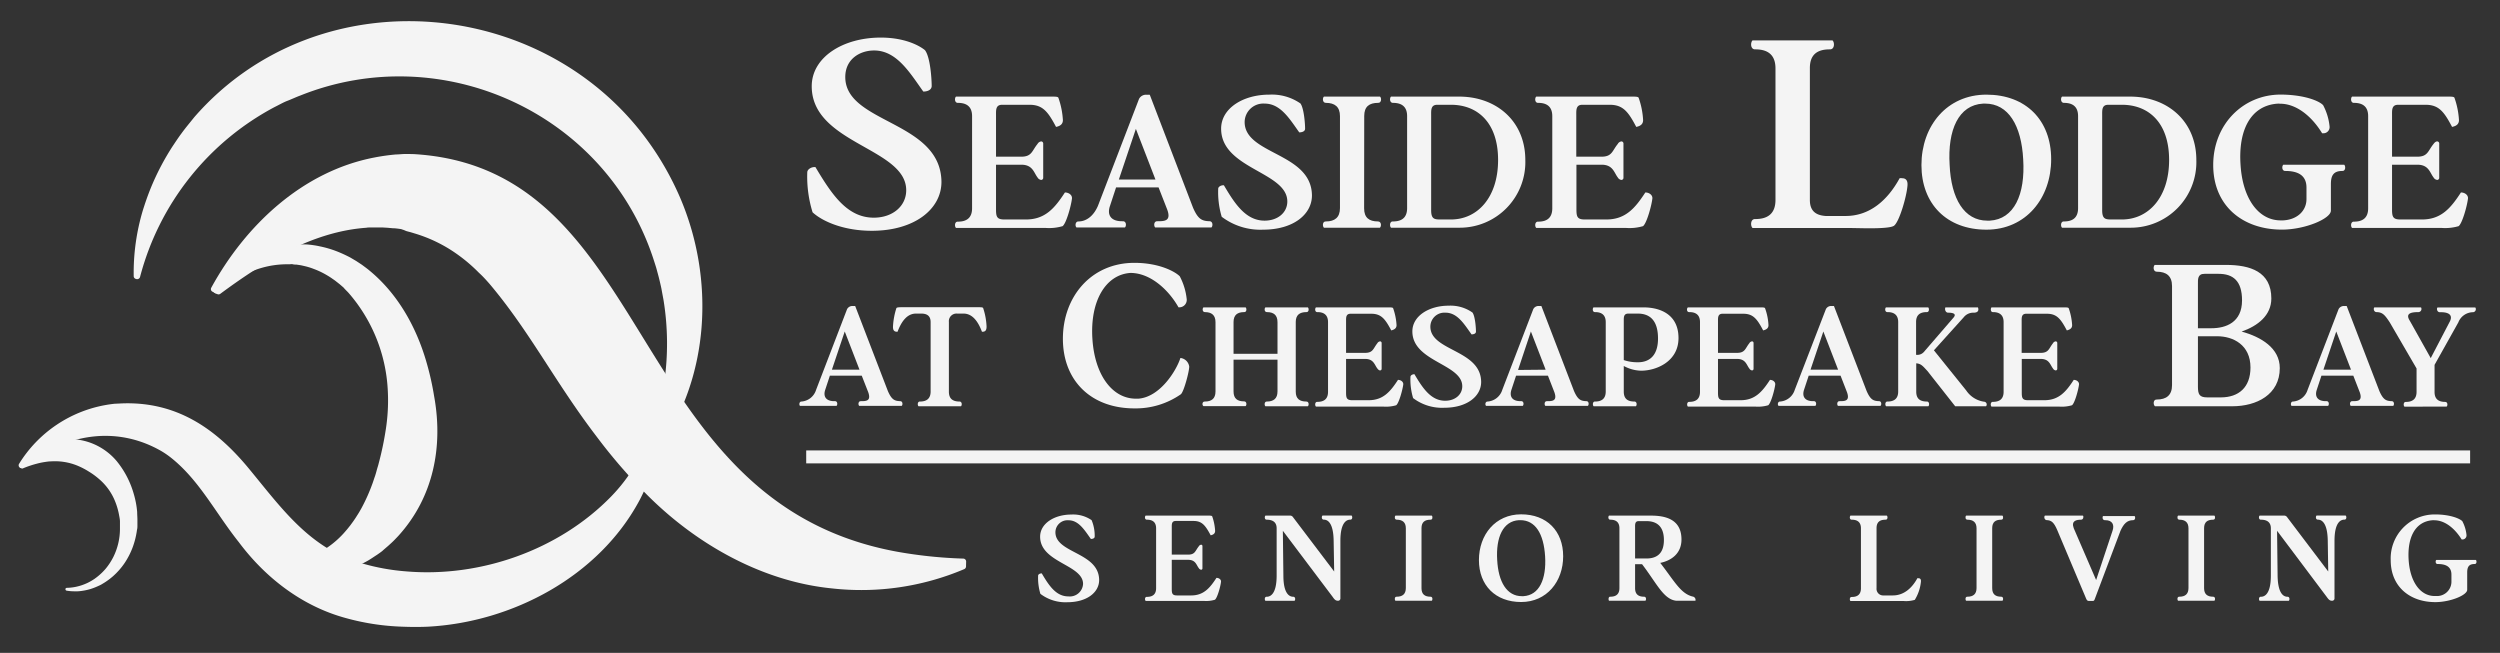 <svg id="Outlined" xmlns="http://www.w3.org/2000/svg" viewBox="0 0 471 123"><rect x="0" y="0" width="471" height="123" fill="#333333" stroke="none"/><defs><style>.cls-1{fill:#f4f4f4;}</style></defs><path class="cls-1" d="M3.8,88.09a.29.29,0,0,1,0-.32A10.24,10.24,0,0,1,8.7,83.58a11.23,11.23,0,0,1,3.47-.83,11.94,11.94,0,0,1,3.66.3A11.66,11.66,0,0,1,22,86.89a17.18,17.18,0,0,1,3.21,6.2,16.77,16.77,0,0,1,.63,3.35c0,.56.06,1.13.05,1.69,0,.28,0,.56,0,.84s0,.56-.08.85a15.28,15.28,0,0,1-.81,3.28,14.26,14.26,0,0,1-1.54,3,13.29,13.29,0,0,1-2.19,2.48,12.5,12.5,0,0,1-1.31,1c-.22.16-.46.29-.7.44s-.47.26-.72.37a11.66,11.66,0,0,1-1.52.59,10.73,10.73,0,0,1-1.57.34,7,7,0,0,1-.79.08h0a7,7,0,0,1-.79,0,8.31,8.31,0,0,1-1.32-.12.27.27,0,0,1-.22-.29h0a.25.25,0,0,1,.26-.24,9.43,9.43,0,0,0,2.65-.44,10.23,10.23,0,0,0,1.33-.53,10.7,10.7,0,0,0,1.23-.72,11.3,11.3,0,0,0,2.08-1.88,11.69,11.69,0,0,0,1.51-2.32,11.94,11.94,0,0,0,1.21-5.25c0-.22,0-.44,0-.67s0-.45,0-.68c0-.45-.11-.9-.19-1.34a12.94,12.94,0,0,0-.76-2.55,10.76,10.76,0,0,0-3-4.13,14.16,14.16,0,0,0-2-1.45,14,14,0,0,0-2.11-1.08,11.13,11.13,0,0,0-4.87-.79c-.44,0-.89.07-1.34.14a13.19,13.19,0,0,0-1.36.29,19.08,19.08,0,0,0-2.67.9.27.27,0,0,1-.3-.07Z"/><path class="cls-1" d="M25.61,52.55a.54.54,0,0,1-.42-.51A40.94,40.94,0,0,1,26.9,39.67c.44-1.41.92-2.8,1.47-4.16a47.56,47.56,0,0,1,4.14-7.94c.56-.83,1.11-1.68,1.72-2.49.72-1,1.58-2,2.37-3,23.5-27,67.69-23,87.06,6.81a56.16,56.16,0,0,1,4.47,8.34c6.58,15.37,5.6,33.88-4.17,47.49-.29.39-.57.77-.87,1.14-.48.65-1,1.25-1.56,1.85a.55.55,0,0,1-.65.12.56.56,0,0,1-.35-.77A51.09,51.09,0,0,0,125,56.48c-.08-.44-.29-1.54-.37-2s-.34-1.52-.44-1.94-.4-1.51-.51-1.92-.47-1.49-.6-1.9C114.05,21.29,83.3,7.29,56.57,18c-.72.26-1.72.73-2.44,1s-1.58.77-2.38,1.16a50.81,50.81,0,0,0-25.36,32A.57.57,0,0,1,25.61,52.55Z"/><path class="cls-1" d="M55.8,106.06a.53.53,0,0,1,.41-.46,17.12,17.12,0,0,0,8.95-5.6c.29-.32.55-.67.82-1l.57-.78c.12-.17.43-.62.54-.8.2-.33.5-.77.68-1.1l.32-.56a34.28,34.28,0,0,0,2.1-4.71c.13-.35.29-.87.42-1.23s.26-.82.37-1.24.26-.83.36-1.26a59.48,59.48,0,0,0,1.35-6.45A35.41,35.41,0,0,0,73,72.64a30.16,30.16,0,0,0-7.33-17.46c-.26-.29-.67-.66-.94-1L64,53.55l-.79-.62c-.18-.14-.36-.26-.55-.39a13.3,13.3,0,0,0-1.12-.72,14.87,14.87,0,0,0-2.42-1.15,12.21,12.21,0,0,0-1.93-.58c-.22-.05-.44-.11-.67-.14l-.67-.1c-.22,0-.45,0-.68-.06s-.45,0-.68,0h-.69A17.53,17.53,0,0,0,45.6,52a22,22,0,0,0-2.51,1.58c-.36.26-.85.64-1.19.92s-.92,1.13-1.5.66a.54.54,0,0,1-.07-.73,21.25,21.25,0,0,1,13.11-8.2l.84-.11c.28,0,.57,0,.85-.07s.58,0,.86,0h.86c.29,0,.58,0,.87,0a17.11,17.11,0,0,1,2.57.37,19.48,19.48,0,0,1,3.34,1A25.36,25.36,0,0,1,66,48.52l1.12.66,1.09.72c.4.31,1,.73,1.37,1.05,5.32,4.36,8.8,10.57,10.71,17.09a53.54,53.54,0,0,1,1.5,6.61c1.72,9.45-.1,19-6.74,26.31-.42.44-.82.88-1.27,1.29l-.67.61c-.24.21-.8.68-1,.87s-.74.56-1.1.81c-.52.33-1,.67-1.55,1A16.32,16.32,0,0,1,59,107.66a12,12,0,0,1-2.88-.83.55.55,0,0,1-.33-.57Z"/><path class="cls-1" d="M4.39,88.09a.54.54,0,0,1-.8-.7A24.13,24.13,0,0,1,20.11,76.27c.39-.07,1-.15,1.43-.2L23,76c10.24-.37,17.62,4.71,23.82,12.2s11.5,15.14,21.35,17.93a40.7,40.7,0,0,0,8.38,1.52c13.92,1.18,28.73-4,38.57-14.09a31.72,31.72,0,0,0,7.76-13.33.54.54,0,0,1,1.06.12,25.49,25.49,0,0,1-.71,6.77A30.2,30.2,0,0,1,121,93.23c-.19.39-.38.78-.59,1.16-7.68,14.23-23.9,22.85-39.85,23.68-1.56.07-3.11.06-4.67,0a45.21,45.21,0,0,1-10.82-1.65C56.89,114.18,50,108.84,45,102.15c-4.41-5.53-7.49-11.77-12.89-16a16.61,16.61,0,0,0-1.65-1.13C21.79,80,12,81.79,4.39,88.09Z"/><path class="cls-1" d="M182,106.72a.55.55,0,0,1-.33.5,49.67,49.67,0,0,1-24.89,3.64c-13.16-1.3-25.51-8.28-34.8-17.56a102.35,102.35,0,0,1-9.54-11C104.69,72.17,100,62.79,92.54,53.85l-.32-.38c-.63-.72-1.29-1.45-2-2.09a30.36,30.36,0,0,0-4-3.42,27.18,27.18,0,0,0-8.17-4c-.33-.1-.66-.21-1-.29l-.48-.13c-.19-.06-.41-.19-.6-.24l-.41-.14C75.11,43.1,74.53,43,74,43l-1-.09-1-.06H71c-.34,0-.68,0-1,0s-.69,0-1,.06c-10.12.73-19.24,6.34-27.53,12.47a.55.55,0,0,1-.59,0L40,54.94a.54.54,0,0,1-.2-.73C46.25,42.43,57,32.27,70.55,29.67a39.26,39.26,0,0,1,4.06-.57c.63,0,1.28-.11,1.92-.08l.76,0c.72,0,1.51.07,2.22.13,44.54,4.06,38.6,66.92,91.27,75.09a85.44,85.44,0,0,0,10.71,1,.55.55,0,0,1,.53.54Z"/><path class="cls-1" d="M174.26,9.45c1,1.27,1.27,5.38,1.27,6.8-.06.79-.95,1-1.58,1-2.53-3.53-5-7.74-9.27-7.74-2.69,0-5.43,1.63-5.43,5,0,8.79,18,8.21,18.12,19.75,0,5.16-5.11,9.22-13.12,9.22-5.26,0-9.27-1.74-11.16-3.48a22.79,22.79,0,0,1-1-7.53c0-.53.68-1,1.42-1h.11c3,5,5.9,9.54,11,9.54,3.53,0,6.11-2.16,6.11-5.17,0-8-17.8-8.74-17.8-19.59,0-5.48,5.9-9.17,13-9.17C170.31,7.08,173.1,8.5,174.26,9.45Z"/><path class="cls-1" d="M180.11,18.2h17.78c1,0,1.4,0,1.51.22a15.2,15.2,0,0,1,.85,4.2c0,.7-.41,1.11-1.29,1.29-1.52-2.87-2.51-4.17-5-4.17h-5.16c-1.22,0-1.15,1-1.15,1.92v7.86h4.76c2,0,2-1.11,3.06-2.4a.92.92,0,0,1,.7-.48.4.4,0,0,1,.37.37v6.53a.4.4,0,0,1-.37.36.93.93,0,0,1-.7-.47c-.7-.89-.89-2.4-3.06-2.4h-4.76v8.41c0,1.36.15,1.91,1.55,1.91h4.09c3.62,0,5.42-2.14,7.34-5.09.7,0,1.37.45,1.33,1.11-.15,1.37-1.07,4.72-1.77,5.24a9.07,9.07,0,0,1-3.25.33c-1,0-2.13,0-3.17,0H180.11c-.29-.26-.29-1.22.37-1.18,1.66,0,2.66-.74,2.66-2.51V21.88c0-1.77-1-2.5-2.66-2.5C179.82,19.41,179.82,18.45,180.11,18.2Z"/><path class="cls-1" d="M203.19,41.72c1.29,0,2.73-.81,3.65-2.91l7.75-20.17a1.48,1.48,0,0,1,1.51-.78,2.15,2.15,0,0,1,.52,0l8.15,21.28c.92,2.1,1.62,2.5,3.09,2.54.67,0,.67.92.37,1.18H217.65c-.3-.26-.3-1.18.37-1.18,1.36,0,2.69,0,1.88-2.21l-1.63-4.17h-8l-1.14,3.47c-.59,1.69.11,2.91,2.25,2.91h.18c.67,0,.67.92.37,1.18h-9.11C202.53,42.64,202.53,41.72,203.19,41.72Zm14.5-7.89L214,24.28l-3.21,9.55Z"/><path class="cls-1" d="M245,19.49c.66.88.88,3.76.88,4.75,0,.56-.66.7-1.1.7-1.77-2.47-3.51-5.42-6.49-5.42a3.52,3.52,0,0,0-3.8,3.47c0,6.16,12.61,5.75,12.68,13.83,0,3.61-3.57,6.45-9.18,6.45a12.05,12.05,0,0,1-7.82-2.43,16.28,16.28,0,0,1-.66-5.28c0-.36.48-.66,1-.66h.07c2.06,3.5,4.13,6.67,7.67,6.67,2.47,0,4.28-1.51,4.28-3.61,0-5.6-12.47-6.12-12.47-13.72,0-3.83,4.13-6.41,9.07-6.41A9.45,9.45,0,0,1,245,19.49Z"/><path class="cls-1" d="M257,39.25c0,1.77.95,2.47,2.61,2.47.67,0,.67.92.37,1.18H249.43c-.3-.26-.3-1.22.37-1.18,1.65,0,2.65-.74,2.65-2.51V21.88c0-1.77-1-2.5-2.65-2.5-.67,0-.67-.93-.37-1.18H260c.3.25.3,1.21-.37,1.18-1.66,0-2.61.7-2.61,2.47Z"/><path class="cls-1" d="M265.1,39.21V21.88c0-1.77-1-2.5-2.66-2.5-.66,0-.66-.93-.37-1.18H274.9c7,0,12.47,4.61,12.47,11.94A12.36,12.36,0,0,1,274.9,42.9H262.07c-.29-.26-.29-1.22.37-1.18C264.1,41.72,265.1,41,265.1,39.21Zm4.53.41c0,1.59.59,1.7,1.51,1.73h2.22c5,0,8.88-4.16,8.88-11.21s-3.87-10.4-8.88-10.4l-2.58,0c-1.22,0-1.15,1-1.15,1.92Z"/><path class="cls-1" d="M289.43,18.2H307.2c1,0,1.4,0,1.52.22a14.84,14.84,0,0,1,.84,4.2c0,.7-.4,1.11-1.29,1.29-1.51-2.87-2.5-4.17-5-4.17h-5.16c-1.21,0-1.14,1-1.14,1.92v7.86h4.76c2,0,2-1.11,3.06-2.4a.9.9,0,0,1,.7-.48.4.4,0,0,1,.37.37v6.53a.4.4,0,0,1-.37.36.9.9,0,0,1-.7-.47c-.7-.89-.89-2.4-3.06-2.4H297v8.41c0,1.36.15,1.91,1.55,1.91h4.09c3.61,0,5.42-2.14,7.34-5.09.7,0,1.36.45,1.33,1.11-.15,1.37-1.07,4.72-1.77,5.24a9.07,9.07,0,0,1-3.25.33c-1,0-2.14,0-3.17,0H289.43c-.3-.26-.3-1.22.37-1.18,1.66,0,2.65-.74,2.65-2.51V21.88c0-1.77-1-2.5-2.65-2.5C289.13,19.41,289.13,18.45,289.43,18.2Z"/><path class="cls-1" d="M330.18,7.61h15.06c.43.37.43,1.74-.52,1.69-2.37,0-3.74,1-3.74,3.52V37.69c0,2.42,1.58,2.89,2.95,3h3.79c4.53,0,7.9-2.95,10.17-7.11a1.48,1.48,0,0,1,.47,0c.74,0,1.11.47,1,1.47-.16,2-1.53,6.74-2.53,7.48-.52.37-2.42.48-4.63.48-1.48,0-3.06-.06-4.53-.06H330.18c-.42-.37-.42-1.74.53-1.68,2.37,0,3.79-1.06,3.79-3.59V12.88c0-2.53-1.42-3.58-3.79-3.58C329.76,9.35,329.76,8,330.18,7.61Z"/><path class="cls-1" d="M362,31.1c0-7.37,4.79-13.27,12.24-13.27s12.2,4.83,12.2,12.17-4.75,13.27-12.2,13.27S362,38.44,362,31.1Zm12.46,10.47h.4c4.61-.25,6.72-4.94,6.31-11.54-.33-6.38-2.8-10.51-7.15-10.51h-.41c-4.61.26-6.71,4.94-6.3,11.55C367.59,37.44,370.06,41.57,374.41,41.57Z"/><path class="cls-1" d="M391.51,39.21V21.88c0-1.77-1-2.5-2.65-2.5-.66,0-.66-.93-.37-1.18h12.83c7,0,12.47,4.61,12.47,11.94A12.36,12.36,0,0,1,401.32,42.9H388.49c-.29-.26-.29-1.22.37-1.18C390.52,41.72,391.51,41,391.51,39.21Zm4.54.41c0,1.59.59,1.7,1.51,1.73h2.21c5,0,8.89-4.16,8.89-11.21s-3.87-10.4-8.89-10.4l-2.58,0c-1.21,0-1.14,1-1.14,1.92Z"/><path class="cls-1" d="M437.68,19.82a10.77,10.77,0,0,1,1.21,4,1.16,1.16,0,0,1-1.18,1.29c-.07,0-.14,0-.22,0-2-3.28-4.9-5.57-7.92-5.57a3.28,3.28,0,0,0-.63,0c-4.91.44-7.27,4.94-6.82,11.54.4,6.31,3.35,10.44,7.56,10.44h.48c2.72-.15,4.38-1.88,4.38-4V35.34c0-2.5-1.88-3.13-4-3.13-.66,0-.66-.92-.36-1.18h11.46c.3.26.3,1.22-.37,1.18-1.65,0-2.13.88-2.13,2.47v5c0,1.52-4.87,3.58-9.22,3.58-7.38,0-12.95-4.46-12.95-12.17s5.68-13.27,12.69-13.27C434.06,17.83,436.94,19,437.68,19.82Z"/><path class="cls-1" d="M443.13,18.2h17.78c1,0,1.4,0,1.51.22a15.2,15.2,0,0,1,.85,4.2c0,.7-.41,1.11-1.3,1.29-1.51-2.87-2.5-4.17-5-4.17h-5.17c-1.21,0-1.14,1-1.14,1.92v7.86h4.76c2,0,2-1.11,3.06-2.4.26-.37.51-.48.7-.48a.4.4,0,0,1,.37.37v6.53a.4.4,0,0,1-.37.36.92.92,0,0,1-.7-.47c-.7-.89-.89-2.4-3.06-2.4h-4.76v8.41c0,1.36.15,1.91,1.55,1.91h4.09c3.62,0,5.42-2.14,7.34-5.09.7,0,1.36.45,1.33,1.11-.15,1.37-1.07,4.72-1.77,5.24a9.07,9.07,0,0,1-3.25.33c-1,0-2.14,0-3.17,0H443.13c-.29-.26-.29-1.22.37-1.18,1.66,0,2.66-.74,2.66-2.51V21.88c0-1.77-1-2.5-2.66-2.5C442.84,19.41,442.84,18.45,443.13,18.2Z"/><path class="cls-1" d="M151,75.65a3.12,3.12,0,0,0,2.75-2.2l5.84-15.21a1.13,1.13,0,0,1,1.14-.58,1.58,1.58,0,0,1,.39,0l6.15,16c.69,1.59,1.22,1.89,2.33,1.92.5,0,.5.7.28.89h-8c-.22-.19-.22-.89.28-.89,1,0,2,0,1.42-1.67l-1.23-3.14h-6l-.86,2.61c-.45,1.28.08,2.2,1.69,2.2h.14c.5,0,.5.7.28.89h-6.87C150.53,76.35,150.53,75.65,151,75.65Zm10.93-6-2.78-7.2-2.42,7.2Z"/><path class="cls-1" d="M169,62.5c-.62,0-.78-.39-.76-1a13.64,13.64,0,0,1,.64-3.45c.09-.14.37-.17,1.14-.17h14.07c.78,0,1.06,0,1.14.17a12.81,12.81,0,0,1,.64,3.45c0,.58-.14,1-.75,1H185c-.75-2-1.83-3.42-3.47-3.42h-1.2a1.44,1.44,0,0,0-1.56,1.58V73.79c0,1.33.73,1.86,2,1.86.5,0,.5.7.28.89h-8c-.22-.19-.22-.92.28-.89,1.25,0,2-.56,2-1.89V60.69c0-1.31-.84-1.56-1.59-1.61h-1.17c-1.64,0-2.72,1.42-3.47,3.42Z"/><path class="cls-1" d="M222.39,67.44a1.89,1.89,0,0,1,1.66,1.63c0,.91-1,4.73-1.58,5.21a14.87,14.87,0,0,1-8.75,2.66c-8.15,0-13.47-5.21-13.47-13.12s5.32-14.3,13.47-14.3c4.77,0,7.75,1.71,8.55,2.54a11.82,11.82,0,0,1,1.31,4.33,1.4,1.4,0,0,1-1.35,1.51,1.73,1.73,0,0,0-.2,0c-1.79-3.18-5.21-6.48-9.06-6.48-4.69.32-7.63,5.33-7.16,12.44.44,6.84,3.78,11.25,8.19,11.25h.48C218.57,74.79,221.63,69.82,222.39,67.44Z"/><path class="cls-1" d="M227,75.65c1.26,0,2-.56,2-1.89V60.69c0-1.33-.75-1.89-2-1.89-.5,0-.5-.69-.27-.89h7.95c.22.2.22.92-.28.89-1.25,0-2,.53-2,1.86v6h8.28V60.69c0-1.33-.72-1.89-2-1.89-.5,0-.5-.69-.28-.89h8c.23.2.23.92-.28.89-1.25,0-2,.53-2,1.86V73.79c0,1.33.72,1.86,2,1.86.51,0,.51.7.28.89h-8c-.22-.19-.22-.92.28-.89,1.25,0,2-.56,2-1.89v-6h-8.28v6c0,1.33.72,1.86,2,1.86.5,0,.5.7.28.89h-7.95C226.45,76.35,226.45,75.62,227,75.65Z"/><path class="cls-1" d="M247.93,57.91h13.4c.78,0,1.06,0,1.14.17a11.58,11.58,0,0,1,.64,3.17c0,.53-.31.83-1,1-1.14-2.17-1.9-3.14-3.76-3.14h-3.89c-.92,0-.86.75-.86,1.44v5.93h3.58c1.53,0,1.53-.84,2.31-1.81a.69.69,0,0,1,.53-.36.3.3,0,0,1,.28.28v4.92a.3.3,0,0,1-.28.28c-.14,0-.33-.09-.53-.37-.53-.66-.67-1.8-2.31-1.8h-3.58v6.34c0,1,.11,1.44,1.16,1.44h3.09c2.73,0,4.09-1.61,5.53-3.83.53,0,1,.33,1,.83-.12,1-.81,3.56-1.34,3.95a6.79,6.79,0,0,1-2.45.25l-2.39,0H247.93c-.23-.19-.23-.92.27-.89,1.26,0,2-.56,2-1.89V60.69c0-1.33-.75-1.89-2-1.89C247.7,58.83,247.7,58.11,247.93,57.91Z"/><path class="cls-1" d="M277.41,58.88c.5.67.66,2.84.66,3.59,0,.42-.5.53-.83.53-1.34-1.86-2.64-4.09-4.89-4.09a2.65,2.65,0,0,0-2.87,2.62c0,4.64,9.51,4.33,9.57,10.42,0,2.73-2.7,4.87-6.93,4.87A9,9,0,0,1,266.23,75a12.09,12.09,0,0,1-.5-4c0-.28.36-.5.75-.5h0c1.56,2.64,3.12,5,5.79,5,1.86,0,3.22-1.14,3.22-2.73,0-4.22-9.4-4.61-9.4-10.34,0-2.89,3.12-4.84,6.84-4.84A7.19,7.19,0,0,1,277.41,58.88Z"/><path class="cls-1" d="M280.27,75.65a3.13,3.13,0,0,0,2.76-2.2l5.84-15.21a1.11,1.11,0,0,1,1.14-.58,1.67,1.67,0,0,1,.39,0l6.14,16c.7,1.59,1.22,1.89,2.34,1.92.5,0,.5.7.27.89h-8c-.22-.19-.22-.89.28-.89,1,0,2,0,1.42-1.67l-1.22-3.14h-6l-.86,2.61c-.44,1.28.08,2.2,1.7,2.2h.14c.5,0,.5.7.27.89H280C279.77,76.35,279.77,75.65,280.27,75.65Zm10.93-6-2.78-7.2L286,69.7Z"/><path class="cls-1" d="M300.22,57.91h9.4c3.19,0,6.61,1.34,6.61,5.78s-4.2,6.15-7.06,6.15a7.11,7.11,0,0,1-3.25-.89v4.84c0,1.33.72,1.86,2,1.86.5,0,.5.7.28.89h-7.95c-.23-.19-.23-.92.27-.89,1.26,0,2-.56,2-1.89V60.69c0-1.33-.75-1.89-2-1.89C300,58.83,300,58.11,300.22,57.91Zm5.7,2.61v7.32a8.05,8.05,0,0,0,2.69.41c2.12,0,3.76-1.25,3.76-4.47,0-3.59-1.7-4.7-3.81-4.7h-1.78C305.86,59.08,305.92,59.83,305.92,60.52Z"/><path class="cls-1" d="M318,57.91h13.4c.78,0,1.06,0,1.14.17a10.88,10.88,0,0,1,.64,3.17c0,.53-.3.83-1,1-1.14-2.17-1.89-3.14-3.75-3.14h-3.9c-.91,0-.86.75-.86,1.44v5.93h3.59c1.53,0,1.53-.84,2.31-1.81a.68.68,0,0,1,.53-.36.3.3,0,0,1,.27.28v4.92a.3.3,0,0,1-.27.28.7.7,0,0,1-.53-.37c-.53-.66-.67-1.8-2.31-1.8h-3.59v6.34c0,1,.11,1.44,1.17,1.44h3.09c2.72,0,4.08-1.61,5.53-3.83.53,0,1,.33,1,.83-.11,1-.81,3.56-1.33,3.95a6.79,6.79,0,0,1-2.45.25l-2.39,0H318c-.22-.19-.22-.92.28-.89,1.25,0,2-.56,2-1.89V60.69c0-1.33-.75-1.89-2-1.89C317.74,58.83,317.74,58.11,318,57.91Z"/><path class="cls-1" d="M335.37,75.65a3.13,3.13,0,0,0,2.76-2.2L344,58.24a1.11,1.11,0,0,1,1.14-.58,1.54,1.54,0,0,1,.38,0l6.15,16c.7,1.59,1.22,1.89,2.34,1.92.5,0,.5.7.27.89h-8c-.22-.19-.22-.89.28-.89,1,0,2,0,1.42-1.67l-1.22-3.14h-6l-.86,2.61c-.44,1.28.08,2.2,1.7,2.2h.14c.5,0,.5.7.27.89H335.1C334.87,76.35,334.87,75.65,335.37,75.65Zm10.93-6-2.78-7.2-2.42,7.2Z"/><path class="cls-1" d="M355.32,57.91h7.95c.22.2.22.92-.28.89-1.25,0-2,.53-2,1.86v6.18a1.64,1.64,0,0,0,1.44-.5l5.62-6.51c.56-.67,0-.92-1-.92-.56,0-.7-.69-.53-1h6.12c.16.39.19,1-.81,1a2.28,2.28,0,0,0-1.86.86L364.35,66l6.09,7.57a4.9,4.9,0,0,0,3.34,2.11.52.52,0,0,1,.39.86h-5.81l-5.23-6.64c-.86-.92-1.17-1.37-2.11-1.45v5.34c0,1.33.72,1.86,2,1.86.5,0,.5.7.28.89h-7.95c-.23-.19-.23-.92.27-.89,1.26,0,2-.56,2-1.89V60.69c0-1.33-.75-1.89-2-1.89C355.09,58.83,355.09,58.11,355.32,57.91Z"/><path class="cls-1" d="M375.2,57.91h13.41c.77,0,1.05,0,1.14.17a11.58,11.58,0,0,1,.64,3.17c0,.53-.31.83-1,1-1.14-2.17-1.89-3.14-3.75-3.14h-3.89c-.92,0-.87.75-.87,1.44v5.93h3.59c1.53,0,1.53-.84,2.31-1.81a.68.68,0,0,1,.53-.36.31.31,0,0,1,.28.28v4.92a.31.31,0,0,1-.28.28.7.7,0,0,1-.53-.37c-.53-.66-.67-1.8-2.31-1.8H380.9v6.34c0,1,.12,1.44,1.17,1.44h3.09c2.72,0,4.09-1.61,5.53-3.83.53,0,1,.33,1,.83-.11,1-.8,3.56-1.33,3.95a6.79,6.79,0,0,1-2.45.25l-2.39,0H375.2c-.22-.19-.22-.92.28-.89,1.25,0,2-.56,2-1.89V60.69c0-1.33-.75-1.89-2-1.89C375,58.83,375,58.11,375.2,57.91Z"/><path class="cls-1" d="M406.34,75.27c1.79,0,2.87-.8,2.87-2.7V53.89c0-1.91-1.08-2.7-2.87-2.7-.71,0-.71-1-.39-1.28h13.43c4.57,0,8.54,1.28,8.54,6.32,0,3.18-2.54,5.17-5.6,6.24,3.66,1,7.19,3.1,7.19,6.88,0,5-4.37,7.19-8.94,7.19H406C405.63,76.26,405.63,75.23,406.34,75.27Zm7.75-21.66v8.23h2.55c2.7,0,5.76-1.08,5.76-5.25,0-3.7-1.71-5-4.41-5h-2.66C414,51.58,414.09,52.62,414.09,53.61Zm0,19.2c0,1.51.28,2.06,1.79,2.06h2.51c3.41,0,5.6-1.91,5.6-5.64,0-4.25-3.26-5.88-6.28-5.88h-3.62Z"/><path class="cls-1" d="M432,75.65a3.11,3.11,0,0,0,2.75-2.2l5.84-15.21a1.13,1.13,0,0,1,1.14-.58,1.58,1.58,0,0,1,.39,0l6.15,16c.69,1.59,1.22,1.89,2.33,1.92.5,0,.5.7.28.89h-8c-.22-.19-.22-.89.28-.89,1,0,2,0,1.42-1.67l-1.22-3.14h-6l-.86,2.61c-.45,1.28.08,2.2,1.69,2.2h.14c.5,0,.5.7.28.89h-6.87C431.53,76.35,431.53,75.65,432,75.65Zm10.93-6-2.78-7.2-2.42,7.2Z"/><path class="cls-1" d="M447.33,57.91h8.79a.59.59,0,0,1-.45.89c-1.47,0-2.56.25-1.64,1.67l3.92,7,3.51-6.73c.75-1.31,0-1.92-1.59-1.92h-.22c-.5,0-.64-.69-.42-.89h7.12a.57.57,0,0,1-.42.89,3,3,0,0,0-2.78,1.92l-4.48,8v5.12c0,1.33.76,1.86,2,1.86.5,0,.5.7.27.89H453c-.22-.19-.22-.92.28-.89,1.25,0,2-.56,2-1.89V69.42l-5.06-8.7c-.94-1.42-1.36-1.89-2.47-1.92C447.22,58.8,447.11,58.11,447.33,57.91Z"/><path class="cls-1" d="M205.66,98a7.62,7.62,0,0,1,.58,3.09c0,.36-.43.45-.72.45-1.15-1.6-2.27-3.52-4.21-3.52a2.28,2.28,0,0,0-2.47,2.25c0,4,8.19,3.74,8.24,9,0,2.35-2.33,4.19-6,4.19a7.78,7.78,0,0,1-5.07-1.58,10.46,10.46,0,0,1-.43-3.42c0-.24.31-.43.64-.43h.05c1.34,2.27,2.68,4.33,5,4.33a2.5,2.5,0,0,0,2.78-2.35c0-3.64-8.09-4-8.09-8.9,0-2.49,2.68-4.17,5.89-4.17A6.12,6.12,0,0,1,205.66,98Z"/><path class="cls-1" d="M215.84,97.14h11.54c.67,0,.91,0,1,.14a10.1,10.1,0,0,1,.55,2.73c0,.46-.27.72-.84.84-1-1.87-1.63-2.7-3.23-2.7h-3.35c-.79,0-.75.64-.75,1.24v5.1h3.09c1.32,0,1.32-.72,2-1.56a.6.6,0,0,1,.45-.31.26.26,0,0,1,.24.24v4.24a.25.25,0,0,1-.24.24.6.6,0,0,1-.45-.31c-.46-.58-.58-1.56-2-1.56h-3.09v5.46c0,.89.1,1.25,1,1.25h2.66c2.34,0,3.52-1.39,4.76-3.31.46,0,.89.29.86.72-.09.89-.69,3.06-1.15,3.4a5.63,5.63,0,0,1-2.1.22l-2.06,0h-8.88c-.2-.17-.2-.79.24-.76,1.07,0,1.72-.48,1.72-1.63V99.53c0-1.14-.65-1.62-1.72-1.62C215.64,97.93,215.64,97.31,215.84,97.14Z"/><path class="cls-1" d="M238.41,97.14H243a.65.65,0,0,1,.6.29l7.76,10.24-.1-5.77c-.05-3.49-1.17-4-1.86-4-.44,0-.44-.6-.24-.77h5.48c.19.17.19.79-.24.77-.69,0-1.87.5-1.87,4V112.7a.43.43,0,0,1-.45.48c-.43,0-.65-.21-1-.72L241.69,100l.1,8.43c0,3.49,1.17,4,1.86,4,.43,0,.43.59.24.76h-5.48c-.19-.17-.19-.79.24-.76.69,0,1.87-.51,1.87-4V99.53c0-1.19-.79-1.62-1.87-1.62C238.22,97.93,238.22,97.31,238.41,97.14Z"/><path class="cls-1" d="M267.81,110.81c0,1.15.62,1.61,1.7,1.61.43,0,.43.59.24.76H262.9c-.19-.17-.19-.79.24-.76,1.07,0,1.72-.48,1.72-1.63V99.53c0-1.14-.65-1.62-1.72-1.62-.43,0-.43-.6-.24-.77h6.85c.19.17.19.79-.24.77-1.08,0-1.7.45-1.7,1.6Z"/><path class="cls-1" d="M278.63,105.52c0-4.79,3.11-8.62,7.95-8.62s7.92,3.14,7.92,7.9-3.09,8.62-7.92,8.62S278.63,110.28,278.63,105.52Zm8.09,6.8H287c3-.17,4.36-3.21,4.1-7.49S289.26,98,286.43,98h-.26c-3,.17-4.36,3.21-4.1,7.5C282.29,109.64,283.89,112.32,286.72,112.32Z"/><path class="cls-1" d="M303.38,112.42c1.08,0,1.72-.48,1.72-1.63V99.53c0-1.14-.64-1.62-1.72-1.62-.43,0-.43-.6-.24-.77H311c2.75,0,5.79.67,5.79,4.5,0,2.71-2,4-4,4.41,2.66,3.42,3.83,5.79,6.11,6.34a.63.63,0,0,1,.52.79H315.8c-2.39-.26-3.66-3.25-6.44-6.89h-1.31v4.52c0,1.15.62,1.61,1.7,1.61.43,0,.43.59.24.76h-6.85C303,113,303,112.39,303.38,112.42Zm4.67-13v5.8h2.13c1.82,0,3.3-.8,3.3-3.48s-1.46-3.56-3.28-3.56h-1.41C308,98.15,308.05,98.79,308.05,99.39Z"/><path class="cls-1" d="M348.63,97.14h6.85c.19.17.19.79-.24.77-1.08,0-1.7.45-1.7,1.6v11.3a1.25,1.25,0,0,0,1.34,1.37h1.73c2.05,0,3.59-1.35,4.62-3.24a.75.75,0,0,1,.21,0c.34,0,.51.22.46.67a8.05,8.05,0,0,1-1.15,3.4,5.66,5.66,0,0,1-2.11.22l-2.06,0h-7.95c-.19-.17-.19-.79.24-.76,1.08,0,1.73-.48,1.73-1.63V99.53c0-1.14-.65-1.62-1.73-1.62C348.44,97.93,348.44,97.31,348.63,97.14Z"/><path class="cls-1" d="M375.33,110.81c0,1.15.62,1.61,1.7,1.61.43,0,.43.59.23.76h-6.84c-.19-.17-.19-.79.24-.76,1.07,0,1.72-.48,1.72-1.63V99.53c0-1.14-.65-1.62-1.72-1.62-.43,0-.43-.6-.24-.77h6.84c.2.17.2.79-.23.77-1.08,0-1.7.45-1.7,1.6Z"/><path class="cls-1" d="M385.26,97.14h7.16c.19.17.09.77-.34.77-.88,0-1.91.19-1.39,1.6l4.22,9.77L398,100c.38-1.1,0-2-1.37-2h-.09c-.44,0-.51-.6-.32-.77h5.94c.19.17.15.77-.28.77-1.15,0-1.78.69-2.38,2l-4.86,12.91c-.07.19-.16.31-.35.31h-.77c-.24,0-.38-.17-.48-.41l-5.48-13c-.6-1.37-1.06-1.8-2-1.82C385.11,97.91,385.07,97.31,385.26,97.14Z"/><path class="cls-1" d="M415.25,110.81c0,1.15.63,1.61,1.7,1.61.44,0,.44.59.24.76h-6.84c-.19-.17-.19-.79.24-.76,1.07,0,1.72-.48,1.72-1.63V99.53c0-1.14-.65-1.62-1.72-1.62-.43,0-.43-.6-.24-.77h6.84c.2.17.2.79-.24.77-1.07,0-1.7.45-1.7,1.6Z"/><path class="cls-1" d="M425.71,97.14h4.58a.66.66,0,0,1,.6.29l7.75,10.24-.09-5.77c-.05-3.49-1.18-4-1.87-4-.43,0-.43-.6-.24-.77h5.48c.2.17.2.79-.24.77-.69,0-1.86.5-1.86,4V112.7a.44.44,0,0,1-.46.48c-.43,0-.64-.21-1-.72L429,100l.1,8.43c.05,3.49,1.17,4,1.87,4,.43,0,.43.59.24.76h-5.49c-.19-.17-.19-.79.24-.76.7,0,1.87-.51,1.87-4V99.53c0-1.19-.79-1.62-1.87-1.62C425.52,97.93,425.52,97.31,425.71,97.14Z"/><path class="cls-1" d="M463.9,98.19a7,7,0,0,1,.79,2.61.77.77,0,0,1-.77.84l-.14,0c-1.32-2.13-3.19-3.62-5.15-3.62a1.93,1.93,0,0,0-.41,0c-3.18.28-4.71,3.2-4.43,7.49.27,4.09,2.18,6.78,4.91,6.78H459a2.71,2.71,0,0,0,2.85-2.59v-1.44c0-1.62-1.22-2-2.61-2-.43,0-.43-.6-.24-.77h7.45c.19.17.19.79-.24.77-1.08,0-1.39.57-1.39,1.6v3.26c0,1-3.16,2.32-6,2.32-4.79,0-8.41-2.9-8.41-7.9a8.29,8.29,0,0,1,8.24-8.62C461.55,96.9,463.42,97.69,463.9,98.19Z"/><rect class="cls-1" x="151.89" y="84.86" width="313.48" height="2.44"/></svg>